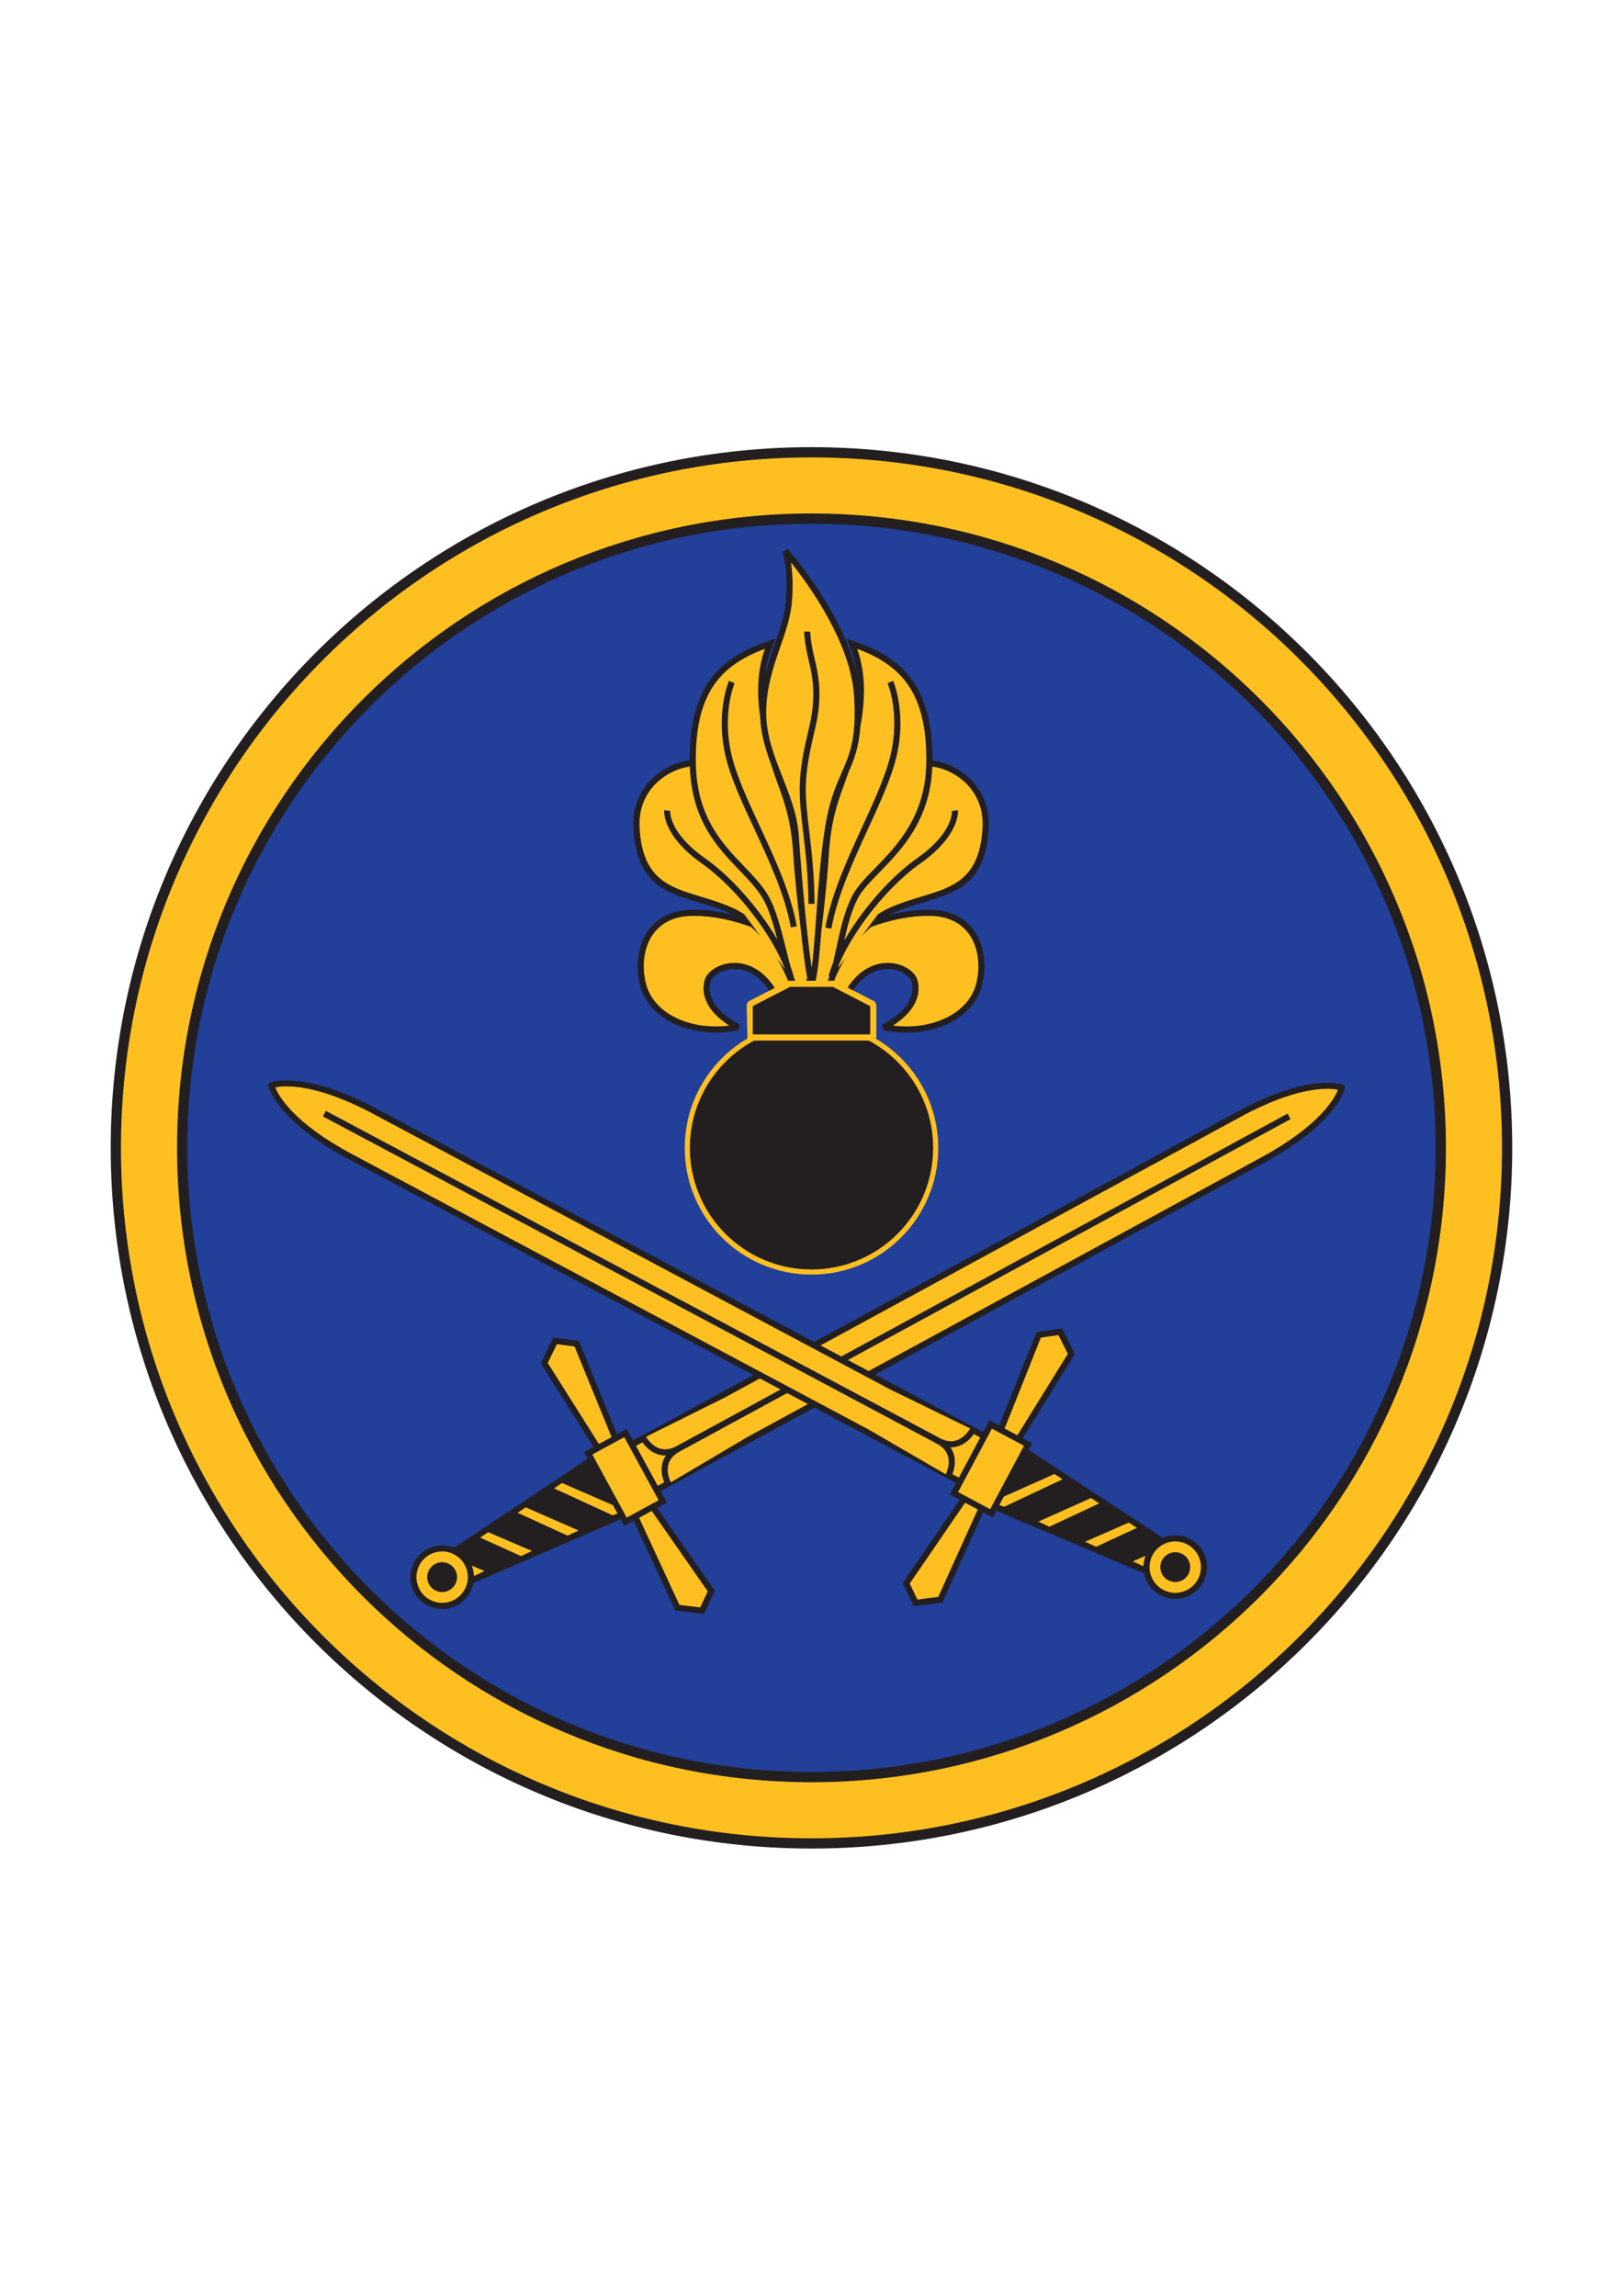 <?xml version="1.0" encoding="UTF-8" standalone="no"?>
<!DOCTYPE svg PUBLIC "-//W3C//DTD SVG 1.1//EN" "http://www.w3.org/Graphics/SVG/1.1/DTD/svg11.dtd">
<svg xmlns="http://www.w3.org/2000/svg" xmlns:xlink="http://www.w3.org/1999/xlink" version="1.1" width="595.22pt" height="842pt" viewBox="0 0 595.22 842">
<g enable-background="new">
<path transform="matrix(1,0,0,-1,297.601,676.127)" d="M 0 0 C 140.908 0 255.118 114.22 255.118 255.118 C 255.118 396.018 140.908 510.236 0 510.236 C -140.89 510.236 -255.118 396.018 -255.118 255.118 C -255.118 114.22 -140.89 0 0 0 " fill="#fec021"/>
<path transform="matrix(1,0,0,-1,297.601,651.799)" d="M 0 0 C 127.467 0 230.798 103.339 230.798 230.799 C 230.798 358.258 127.467 461.587 0 461.587 C -127.459 461.587 -230.79 358.258 -230.79 230.799 C -230.79 103.339 -127.459 0 0 0 Z M 14.25 289.07 L 23.187 284.455 L 23.79 283.319 L 23.79 271.258 L 23.458 270.958 L 23.79 270.734 C 37.386 262.624 46.495 247.774 46.495 230.79 C 46.495 217.955 41.29 206.335 32.876 197.922 C 24.464 189.507 12.839 184.305 0 184.305 C -12.835 184.305 -24.455 189.507 -32.865 197.919 C -41.276 206.331 -46.477 217.952 -46.477 230.79 C -46.477 243.629 -41.276 255.25 -32.865 263.662 C -30.152 266.375 -27.104 268.754 -23.79 270.732 L -23.472 270.963 L -23.79 283.497 L -23.133 284.483 L -14.472 288.955 C -23.392 302.593 -36.849 297.054 -38.133 291.906 C -39.546 286.279 -36.488 280.179 -26.881 275.025 C -43.76 271.742 -58.307 278.773 -61.582 290.037 C -64.864 301.289 -60.867 316.758 -43.76 316.998 C -36.016 317.104 -28.471 315.28 -22.066 312.96 L -22.467 313.5 C -24.627 315.23 -27.032 316.758 -29.698 317.938 C -46.104 325.203 -62.777 322.625 -64.165 348.184 C -64.976 363.307 -52.617 371.303 -43.528 371.867 C -44.001 400.24 -32.274 409.849 -15.151 415.717 C -18.788 407.036 -19.021 398.038 -17.71 389.008 C -17.727 389.467 -17.737 389.927 -17.737 390.391 C -17.737 406.566 -9.534 418.526 -8.362 430.477 C -7.19 442.439 -9.534 449.711 -9.534 449.711 C -9.534 449.711 15.094 421.809 16.732 396.725 C 17.025 392.238 17.024 388.549 16.805 385.402 C 18.715 395.635 18.965 405.879 14.853 415.707 C 31.965 409.841 43.694 400.232 43.22 371.867 C 52.309 371.308 64.677 363.312 63.859 348.184 C 62.471 322.625 45.798 325.203 29.39 317.938 C 26.736 316.763 24.341 315.242 22.188 313.522 L 21.771 312.962 C 28.177 315.281 35.724 317.104 43.469 316.998 C 60.576 316.758 64.574 301.289 61.291 290.037 C 58.008 278.773 43.469 271.742 26.573 275.025 C 36.197 280.179 39.24 286.279 37.834 291.906 C 36.547 297.039 23.174 302.562 14.25 289.07 Z M -69.549 96.095 L -123.901 72.463 L -125.001 71.921 C -125.441 68.71 -127.348 65.742 -130.41 64.075 C -135.53 61.299 -141.929 63.185 -144.713 68.298 C -147.499 73.409 -145.612 79.817 -140.5 82.601 C -137.325 84.334 -133.656 84.262 -130.662 82.74 L -80.584 116.372 L -81.887 118.765 L -78.341 120.695 L -98.002 151.83 L -93.997 160.025 L -86.1 158.953 L -71.897 124.203 L -68.206 126.212 L -65.881 121.944 L -61.625 124.253 L -61.581 124.977 L -36.052 138.177 L -18.942 147.489 L -168.933 227.458 C -195.431 241.586 -198.058 253.673 -198.058 253.673 L -198.025 253.722 C -198.025 253.722 -186.521 258.285 -160.033 244.164 C -143.465 235.326 -59.568 190.594 .964 158.321 C 60.774 190.87 140.473 234.242 156.55 242.984 C 182.907 257.346 194.459 252.884 194.459 252.884 L 194.477 252.84 C 194.477 252.84 191.966 240.715 165.594 226.368 L 20.953 147.664 L 39.191 137.94 L 59.262 127.825 L 59.149 127.299 L 63.414 125.025 L 65.704 129.322 L 69.432 127.336 L 83.324 162.203 L 91.221 163.342 L 95.293 155.18 L 75.907 123.885 L 79.46 121.991 L 78.175 119.582 L 128.769 86.49 C 131.706 87.924 135.269 87.977 138.373 86.326 C 143.51 83.583 145.453 77.19 142.72 72.062 C 139.977 66.918 133.585 64.964 128.449 67.715 C 125.351 69.362 123.416 72.335 122.964 75.563 L 67.309 99.207 L 66.003 96.758 L 62.45 98.652 L 47.253 65.064 L 38.2 63.892 L 34.742 71.082 L 55.986 102.098 L 52.256 104.087 L 54.514 108.325 L 50.581 110.422 L 49.506 110.371 L 29.859 121.471 L 1.047 136.832 L -25.967 122.132 L -51.882 107.329 L -52.836 107.51 L -56.828 105.32 L -54.533 101.104 L -58.241 99.087 L -36.737 68.239 L -40.128 61.034 L -49.189 62.121 L -64.675 95.587 L -68.222 93.657 L -69.549 96.095 " fill="#223f99"/>
<path transform="matrix(1,0,0,-1,297.601,674.25)" d="M 0 0 C 69.934 0 133.244 28.344 179.07 74.17 C 224.898 119.997 253.241 183.309 253.241 253.241 C 253.241 323.174 224.898 386.485 179.071 432.312 C 133.245 478.138 69.934 506.482 0 506.482 C -69.928 506.482 -133.24 478.136 -179.068 432.308 C -224.895 386.481 -253.241 323.171 -253.241 253.241 C -253.241 183.311 -224.895 120.001 -179.068 74.174 C -133.239 28.346 -69.928 0 0 0 Z M 181.724 71.516 C 135.219 25.01 70.97 -3.754 0 -3.754 C -70.964 -3.754 -135.214 25.012 -181.722 71.52 C -228.229 118.026 -256.995 182.275 -256.995 253.241 C -256.995 324.208 -228.229 388.456 -181.723 434.962 C -135.215 481.47 -70.964 510.236 0 510.236 C 70.971 510.236 135.219 481.472 181.725 434.967 C 228.231 388.46 256.995 324.21 256.995 253.241 C 256.995 182.273 228.231 118.022 181.724 71.516 Z M 0 24.328 C 63.214 24.328 120.444 49.952 161.87 91.379 C 203.297 132.806 228.921 190.037 228.921 253.251 C 228.921 316.462 203.298 373.69 161.871 415.115 C 120.445 456.54 63.215 482.162 0 482.162 C -63.211 482.162 -120.44 456.539 -161.865 415.114 C -203.29 373.69 -228.913 316.462 -228.913 253.251 C -228.913 190.038 -203.29 132.807 -161.864 91.379 C -120.439 49.953 -63.211 24.328 0 24.328 Z M 164.524 88.724 C 122.419 46.619 64.251 20.574 0 20.574 C -64.247 20.574 -122.414 46.619 -164.518 88.725 C -206.624 130.832 -232.667 189.002 -232.667 253.251 C -232.667 317.498 -206.624 375.665 -164.519 417.769 C -122.415 459.873 -64.248 485.916 0 485.916 C 64.251 485.916 122.42 459.873 164.525 417.77 C 206.632 375.665 232.675 317.498 232.675 253.251 C 232.675 189.001 206.631 130.831 164.524 88.724 Z M 0 208.633 C 12.321 208.633 23.476 213.626 31.55 221.698 L 31.554 221.698 C 39.625 229.767 44.618 240.919 44.618 253.241 C 44.618 270.28 35.065 285.081 21.025 292.595 L -21.026 292.595 C -24.91 290.515 -28.45 287.878 -31.538 284.789 L -31.538 284.786 C -39.608 276.714 -44.6 265.561 -44.6 253.241 C -44.6 240.921 -39.608 229.769 -31.538 221.698 C -23.467 213.625 -12.317 208.633 0 208.633 Z M 53.729 377.061 C 53.731 377.035 54.724 367.973 39.886 357.525 C 33.016 352.678 26.14 345.522 20.517 338.035 C 15.996 332.016 12.294 325.8 10.064 320.416 C 9.972 320.027 9.879 319.643 9.785 319.266 L 12.46 322.869 C 10.837 320.18 9.637 317.696 8.822 315.82 C 8.674 315.358 8.522 314.912 8.364 314.485 L 8.128 314.544 L 5.948 314.544 C 5.997 314.611 6.038 314.685 6.069 314.766 L 6.074 314.77 C 6.251 315.217 6.422 315.694 6.588 316.197 L 6.271 316.28 C 6.668 317.784 7.222 319.392 7.912 321.077 C 8.28 322.646 8.639 324.322 9.01 326.052 C 10.43 332.681 12.018 340.094 15.032 345.833 C 16.755 349.11 19.806 352.24 23.29 355.814 C 31.339 364.071 41.779 374.78 42.099 394.334 C 42.332 408.243 39.601 417.516 34.735 424.002 C 30.337 429.865 24.138 433.506 16.779 436.273 C 18.836 430.399 19.463 424.399 19.198 418.359 C 19.043 414.828 18.583 411.288 17.928 407.754 C 17.398 400.116 15.596 395.625 13.518 390.857 C 13.015 389.395 12.509 387.999 12.01 386.622 C 9.491 379.678 7.135 373.183 6.357 360.719 C 5.811 351.93 4.632 341.009 3.53 331.86 C 2.957 324.33 2.369 318.009 1.509 314.533 L -1.997 314.544 L -1.55 315.446 C -2.416 320.128 -3.242 326.794 -3.989 333.89 C -5.071 342.67 -6.161 352.65 -6.665 360.715 C -7.448 373.172 -9.801 379.669 -12.313 386.605 C -13.128 388.856 -13.959 391.153 -14.763 393.717 C -16.858 399.371 -18.597 405.146 -18.834 411.393 C -19.169 413.717 -19.402 416.042 -19.504 418.363 C -19.769 424.405 -19.14 430.406 -17.078 436.285 C -24.44 433.518 -30.641 429.876 -35.042 424.009 C -39.909 417.521 -42.64 408.246 -42.408 394.334 C -42.084 374.613 -32.793 364.925 -24.8 356.591 C -21.442 353.09 -18.305 349.819 -16.076 346.122 C -13.077 341.16 -11.141 333.4 -9.362 326.266 C -8.782 323.944 -8.22 321.689 -7.646 319.632 C -7.213 318.469 -6.852 317.348 -6.57 316.28 L -6.623 316.266 C -6.419 315.658 -6.211 315.082 -5.999 314.544 L -8.128 314.544 L -8.551 314.439 C -9.332 316.38 -10.726 319.497 -12.814 322.945 L -9.748 318.814 L -9.791 318.968 C -11.926 324.668 -15.884 331.47 -20.818 338.037 C -26.442 345.524 -33.32 352.678 -40.192 357.525 C -55.023 367.974 -54.022 377.035 -54.02 377.061 L -51.787 376.858 C -51.789 376.836 -52.66 369.056 -38.9 359.361 C -31.836 354.381 -24.783 347.046 -19.025 339.382 C -16.604 336.16 -14.41 332.875 -12.537 329.676 C -14.019 335.43 -15.699 341.154 -18.001 344.961 C -20.108 348.457 -23.155 351.635 -26.417 355.035 C -34.528 363.492 -43.929 373.297 -44.616 393.087 C -47.97 392.649 -51.679 391.196 -54.894 388.744 C -58.517 385.98 -61.498 381.949 -62.61 376.676 C -62.997 374.835 -63.16 372.84 -63.045 370.693 C -62.023 351.868 -52.296 348.929 -40.664 345.415 C -36.988 344.304 -33.128 343.138 -29.245 341.418 C -27.633 340.704 -26.114 339.868 -24.685 338.94 L -18.72 330.903 C -19.791 332.072 -20.947 333.206 -22.192 334.274 C -28.538 336.595 -36.041 338.434 -43.747 338.329 C -45.945 338.298 -47.913 338.004 -49.664 337.493 C -53.926 336.25 -56.906 333.698 -58.806 330.513 C -60.73 327.285 -61.563 323.394 -61.51 319.532 C -61.478 317.228 -61.128 314.935 -60.505 312.8 C -58.934 307.398 -54.577 303.013 -48.554 300.408 C -43.404 298.18 -37.046 297.255 -30.158 298.094 C -33.447 300.2 -35.8 302.443 -37.33 304.739 C -39.514 308.016 -40.037 311.388 -39.223 314.629 C -38.858 316.083 -37.748 317.528 -36.135 318.672 C -34.353 319.936 -31.921 320.869 -29.2 321.051 C -26.493 321.233 -23.49 320.676 -20.549 318.968 C -18.067 317.526 -15.632 315.262 -13.469 311.924 L -15.471 310.89 C -17.393 313.802 -19.521 315.774 -21.675 317.026 C -24.191 318.487 -26.75 318.964 -29.051 318.81 C -31.338 318.658 -33.365 317.886 -34.834 316.843 C -36.016 316.005 -36.811 315.02 -37.043 314.089 L -37.043 314.085 C -37.704 311.451 -37.265 308.689 -35.458 305.978 C -33.732 303.388 -30.77 300.836 -26.349 298.465 L -26.67 296.373 C -35.182 294.718 -43.139 295.625 -49.442 298.351 C -56.077 301.222 -60.895 306.112 -62.658 312.176 C -63.335 314.497 -63.715 316.994 -63.751 319.506 C -63.81 323.756 -62.879 328.061 -60.73 331.664 C -58.556 335.309 -55.152 338.228 -50.288 339.647 C -48.352 340.212 -46.185 340.536 -43.773 340.57 C -38.591 340.646 -33.443 339.898 -28.737 338.689 C -29.2 338.924 -29.671 339.149 -30.151 339.361 C -33.896 341.02 -37.696 342.168 -41.315 343.261 C -53.766 347.024 -64.178 350.17 -65.286 370.578 C -65.411 372.925 -65.233 375.111 -64.807 377.133 C -63.571 382.995 -60.268 387.468 -56.256 390.528 C -52.646 393.281 -48.447 394.892 -44.66 395.342 C -44.747 409.229 -41.868 418.645 -36.835 425.354 C -31.659 432.254 -24.268 436.231 -15.512 439.232 L -13.149 440.041 L -14.114 437.738 C -15.609 434.169 -16.514 430.542 -16.964 426.878 C -15.972 430.738 -14.715 434.374 -13.505 437.875 C -11.678 443.159 -9.959 448.132 -9.478 453.034 C -8.328 464.767 -10.595 471.799 -10.602 471.819 L -8.69 472.901 C -8.627 472.828 11.166 450.405 16.582 427.469 C 16.111 430.929 15.227 434.355 13.816 437.728 L 12.851 440.033 L 15.218 439.222 C 23.965 436.223 31.352 432.248 36.529 425.347 C 41.561 418.639 44.44 409.225 44.352 395.343 C 48.141 394.895 52.344 393.283 55.956 390.527 C 59.966 387.468 63.267 382.998 64.502 377.141 C 64.928 375.117 65.106 372.928 64.98 370.578 C 63.872 350.17 53.459 347.024 41.007 343.261 C 37.388 342.168 33.589 341.02 29.843 339.361 C 29.304 339.123 28.776 338.869 28.259 338.602 C 33.049 339.842 38.217 340.642 43.483 340.57 C 45.895 340.536 48.062 340.211 49.997 339.647 C 54.861 338.228 58.266 335.309 60.44 331.664 C 62.589 328.06 63.52 323.756 63.46 319.506 C 63.425 316.994 63.045 314.497 62.368 312.176 C 60.6 306.111 55.781 301.22 49.143 298.35 C 42.839 295.624 34.882 294.718 26.362 296.373 L 26.045 298.465 C 30.467 300.832 33.43 303.384 35.159 305.976 C 36.965 308.685 37.403 311.448 36.744 314.085 C 36.51 315.018 35.715 316.004 34.535 316.842 C 33.064 317.886 31.037 318.658 28.747 318.811 C 26.446 318.964 23.885 318.485 21.366 317.019 C 19.244 315.784 17.149 313.848 15.25 311.005 L 13.247 312.039 C 15.389 315.308 17.792 317.535 20.241 318.961 C 23.183 320.674 26.187 321.232 28.897 321.052 C 31.619 320.871 34.053 319.936 35.836 318.671 C 37.45 317.525 38.56 316.081 38.924 314.629 C 39.734 311.386 39.212 308.01 37.022 304.728 C 35.495 302.438 33.143 300.198 29.851 298.094 C 36.745 297.255 43.104 298.18 48.255 300.407 C 54.281 303.012 58.64 307.397 60.214 312.8 C 60.837 314.935 61.187 317.228 61.219 319.532 C 61.273 323.394 60.44 327.285 58.515 330.513 C 56.616 333.698 53.635 336.25 49.373 337.493 C 47.622 338.004 45.655 338.298 43.456 338.329 C 35.74 338.434 28.225 336.592 21.875 334.267 C 20.658 333.222 19.526 332.115 18.476 330.974 L 24.401 338.955 C 25.823 339.877 27.334 340.708 28.937 341.418 C 32.821 343.138 36.681 344.304 40.357 345.415 C 51.989 348.929 61.716 351.868 62.739 370.693 C 62.855 372.843 62.693 374.842 62.304 376.684 C 61.193 381.953 58.215 385.981 54.594 388.743 C 51.376 391.199 47.663 392.652 44.307 393.089 C 43.575 373.411 33.051 362.612 24.899 354.249 C 21.53 350.794 18.58 347.767 17.018 344.791 L 17.018 344.787 C 14.687 340.348 13.224 334.722 12.012 329.288 C 13.933 332.607 16.206 336.028 18.723 339.379 C 24.481 347.045 31.533 354.38 38.594 359.361 C 52.362 369.056 51.498 376.836 51.496 376.858 L 53.729 377.061 Z M -10.637 389.251 C -7.925 382.344 -5.219 375.451 -4.656 367.902 L -4.656 367.893 C -4.649 367.789 -2.461 335.842 .082 319.274 C .714 323.995 1.211 330.833 1.756 338.35 C 2.661 350.822 3.7 365.142 5.783 375.085 C 7.28 382.208 9.255 386.718 11.07 390.861 C 14.075 397.719 16.627 403.545 15.612 419.106 C 14.341 438.567 -1.017 459.788 -7.508 467.953 C -7.002 464.552 -6.604 459.368 -7.246 452.823 C -7.752 447.66 -9.514 442.562 -11.387 437.146 C -13.897 429.883 -16.612 422.031 -16.612 412.842 C -16.612 404.472 -13.62 396.852 -10.637 389.251 Z M -28.19 423.661 C -28.206 423.625 -33.657 411.132 -28.393 393.946 C -26.212 386.85 -22.618 379.117 -18.878 371.07 C -13.406 359.294 -7.623 346.852 -5.372 334.487 L -7.578 334.092 C -9.773 346.15 -15.499 358.47 -20.918 370.13 C -24.686 378.238 -28.308 386.031 -30.537 393.287 L -30.537 393.292 C -36.042 411.263 -30.272 424.493 -30.256 424.532 L -28.19 423.661 Z M 29.957 424.532 C 29.973 424.493 35.736 411.263 30.231 393.292 L 30.231 393.287 C 28.02 386.08 24.418 378.242 20.667 370.076 C 15.235 358.253 9.482 345.732 7.288 333.624 L 5.082 334.02 C 7.328 346.414 13.14 359.063 18.628 371.008 C 22.346 379.1 25.914 386.867 28.086 393.947 C 33.35 411.132 27.907 423.625 27.892 423.661 L 29.957 424.532 Z M 7.861 312.293 L -7.861 312.293 L -21.54 305.231 L -21.54 294.845 L 21.54 294.845 L 21.54 305.231 L 7.861 312.293 Z M -.435 442.584 C -.435 442.576 -.505 439.461 1.108 432.805 L 1.108 432.801 C 1.938 429.347 2.493 426.483 2.752 423.575 C 3.012 420.657 2.972 417.72 2.612 414.136 C 2.338 411.369 1.617 408.241 .818 404.765 C -.453 399.245 -1.93 392.83 -2.072 385.857 C -2.18 380.683 -1.551 375.432 -.822 369.348 C .043 362.128 1.047 353.742 1.138 342.743 L -1.103 342.725 C -1.192 353.536 -2.193 361.892 -3.055 369.084 C -3.79 375.225 -4.425 380.525 -4.313 385.901 C -4.166 393.124 -2.664 399.65 -1.371 405.266 C -.586 408.676 .121 411.746 .38 414.356 C .727 417.805 .766 420.613 .52 423.382 C .272 426.16 -.265 428.926 -1.072 432.278 C -2.754 439.219 -2.676 442.636 -2.676 442.646 L -.435 442.584 Z M -140.251 93.17 L -140.259 93.184 C -140.981 94.512 -141.096 96.003 -140.7 97.34 C -140.305 98.671 -139.404 99.855 -138.096 100.578 L -138.051 100.604 C -136.727 101.32 -135.24 101.435 -133.904 101.042 C -132.566 100.648 -131.377 99.743 -130.654 98.422 L -130.642 98.404 C -129.927 97.077 -129.813 95.584 -130.21 94.244 C -130.606 92.905 -131.512 91.717 -132.837 90.996 L -132.855 90.986 C -134.176 90.268 -135.662 90.152 -136.998 90.546 C -138.336 90.941 -139.524 91.844 -140.247 93.161 L -140.251 93.17 Z M 138.23 96.892 C 137.519 95.562 136.338 94.646 135.003 94.241 C 133.672 93.839 132.182 93.942 130.849 94.65 C 130.838 94.652 130.826 94.66 130.816 94.665 C 129.496 95.376 128.584 96.553 128.177 97.883 C 127.771 99.213 127.869 100.697 128.568 102.017 L 128.578 102.04 L 128.583 102.04 L 128.587 102.048 C 129.298 103.376 130.48 104.293 131.815 104.701 C 133.149 105.109 134.638 105.008 135.965 104.3 L 136.009 104.279 C 137.326 103.572 138.235 102.396 138.642 101.065 C 139.047 99.737 138.949 98.254 138.252 96.931 L 138.23 96.892 Z M -143.729 91.286 C -142.486 89.003 -140.434 87.439 -138.122 86.756 C -135.811 86.074 -133.236 86.273 -130.946 87.515 L -130.944 87.511 C -128.661 88.755 -127.096 90.81 -126.413 93.125 C -125.73 95.441 -125.928 98.017 -127.171 100.303 L -127.177 100.311 C -128.42 102.59 -130.472 104.152 -132.784 104.834 C -135.099 105.516 -137.674 105.317 -139.96 104.07 C -139.965 104.066 -139.965 104.064 -139.972 104.064 C -142.25 102.82 -143.811 100.769 -144.492 98.457 C -145.173 96.144 -144.973 93.572 -143.731 91.29 L -143.729 91.286 Z M -119.913 98.036 L -124.568 100.011 C -124.087 98.77 -123.832 97.486 -123.788 96.208 L -119.913 98.036 Z M -102.507 105.395 L -118.547 112.277 L -121.495 110.298 L -106.514 103.506 L -102.507 105.395 Z M -85.412 112.91 L -104.803 121.392 L -107.758 119.409 L -89.433 111.012 L -85.412 112.91 Z M -72.812 122.198 L -91.478 130.318 L -94.39 128.36 L -72.894 118.455 L -71.144 119.132 L -72.812 122.198 Z M 89.135 133.625 L 70.535 125.326 L 68.898 122.256 L 70.659 121.589 L 92.071 131.682 L 89.135 133.625 Z M 102.536 124.807 L 83.22 116.152 L 87.271 114.287 L 105.507 122.846 L 102.536 124.807 Z M 122.488 103.596 L 117.861 101.583 L 121.743 99.791 C 121.776 101.068 122.02 102.354 122.488 103.596 Z M 116.374 115.809 L 100.379 108.786 L 104.401 106.93 L 119.335 113.861 L 116.374 115.809 Z M 79.648 142.413 L 128.884 110.223 C 129.253 110.378 129.629 110.514 130.011 110.63 C 132.871 111.499 136.061 111.281 138.9 109.771 L 138.9 109.766 C 141.741 108.249 143.699 105.723 144.569 102.867 C 145.44 100.011 145.221 96.824 143.709 93.986 L 143.699 93.969 C 142.181 91.133 139.658 89.176 136.807 88.307 C 133.959 87.439 130.779 87.656 127.944 89.166 L 127.921 89.173 C 125.077 90.685 123.118 93.213 122.248 96.074 C 122.136 96.443 122.042 96.818 121.966 97.197 C 103.901 104.845 85.836 112.494 67.772 120.145 L 66.465 117.693 L 62.98 119.551 L 48.019 86.485 L 37.541 85.128 L 33.45 93.634 L 54.352 124.151 L 50.74 126.077 L 52.999 130.315 L 1.066 158.003 L -55.308 127.322 L -53.012 123.107 L -56.603 121.153 L -35.444 90.802 L -39.457 82.272 L -49.944 83.531 L -65.192 116.481 L -68.67 114.588 L -69.998 117.027 L -123.986 93.624 C -124.059 93.242 -124.15 92.864 -124.26 92.492 C -125.105 89.626 -127.045 87.082 -129.874 85.542 L -129.874 85.537 C -132.704 84.003 -135.891 83.758 -138.755 84.603 C -141.618 85.448 -144.157 87.385 -145.698 90.213 L -145.7 90.218 C -147.239 93.045 -147.487 96.229 -146.645 99.09 C -145.802 101.952 -143.867 104.494 -141.04 106.035 L -141.028 106.043 C -138.196 107.583 -135.012 107.83 -132.151 106.987 C -131.767 106.873 -131.388 106.74 -131.016 106.587 L -82.06 139.189 L -83.407 141.665 L -79.928 143.559 L -99.284 174.211 L -94.647 183.697 L -85.309 182.429 L -71.334 148.236 L -67.757 150.184 L -65.433 145.915 L -63.237 147.111 L -63.238 147.113 L -21.307 169.931 L -169.461 248.92 C -196.414 263.292 -199.144 275.833 -199.152 275.869 L -199.264 276.347 L -198.758 277.096 L -198.42 277.224 C -198.386 277.237 -186.448 281.967 -159.506 267.604 C -142.966 258.781 -59.53 214.296 .955 182.047 C 59.382 213.843 139.626 257.513 156.03 266.444 C 182.856 281.044 194.837 276.418 194.871 276.405 L 195.281 276.255 L 195.297 276.224 L 195.308 276.22 L 195.341 276.14 L 195.482 275.869 L 195.508 275.82 L 195.48 275.806 L 195.65 275.395 L 195.571 275.046 C 195.563 275.009 192.952 262.426 166.13 247.835 L 23.329 170.118 L 62.952 148.993 L 65.242 153.289 L 68.854 151.364 L 82.524 185.674 L 91.865 187.02 L 96.577 177.576 L 77.489 146.762 L 80.976 144.904 L 79.648 142.413 Z M 56.345 123.088 L 36.034 93.432 L 38.858 87.559 L 46.486 88.546 L 60.994 120.609 L 56.345 123.088 Z M -1.302 159.266 L -8.902 163.318 C -30.957 151.315 -46.497 142.859 -48.433 141.806 L -48.498 141.768 C -51.752 139.969 -52.678 137.493 -52.713 135.327 C -52.747 133.095 -51.889 131.176 -51.565 130.577 L -23.541 147.163 L -1.302 159.266 Z M -11.331 164.612 L -18.936 168.667 L -31.613 161.768 L -31.665 161.742 L -31.669 161.74 L -60.668 147.287 C -60.243 146.525 -58.488 143.863 -55.587 142.959 C -53.959 142.452 -51.938 142.514 -49.532 143.823 L -11.331 164.612 Z M 3.327 180.783 L 10.932 176.728 L 174.608 265.804 L 175.68 263.835 L 175.679 263.834 L 175.705 263.785 L 13.361 175.433 L 20.96 171.381 L 165.058 249.804 C 186.54 261.49 191.865 271.458 193.063 274.548 C 189.809 275.217 178.544 276.143 157.086 264.451 C 141.151 255.785 62.918 213.212 3.327 180.783 Z M 61.898 147.015 L 59.537 148.274 C 58.561 146.885 56.642 144.72 53.837 143.82 C 52.957 143.537 51.996 143.377 50.958 143.399 C 51.558 142.547 51.962 141.657 52.218 140.767 C 53.033 137.939 52.301 135.138 51.689 133.553 L 54.052 132.293 L 61.898 147.015 Z M 58.188 150.327 L 28.805 164.659 C -29.651 195.825 -141.153 255.274 -160.561 265.627 C -182.156 277.139 -193.408 276.095 -196.636 275.397 C -195.411 272.325 -189.998 262.41 -168.406 250.898 L 20.908 149.964 L 49.232 133.527 C 49.637 134.304 50.897 137.23 50.056 140.152 C 49.585 141.789 48.42 143.443 46.001 144.733 L -179.185 264.786 L -178.131 266.764 L -178.099 266.823 C -177.475 266.49 39.518 150.8 47.089 146.77 C 49.508 145.481 51.53 145.435 53.152 145.955 C 56.04 146.882 57.768 149.556 58.188 150.327 Z M 75.507 147.819 L 94.009 177.687 L 90.577 184.565 L 84.124 183.635 L 70.844 150.304 L 75.507 147.819 Z M 53.771 127 L 65.542 120.725 L 77.944 143.98 L 66.166 150.257 L 53.771 127 Z M 141.722 95.023 L 141.731 95.041 C 142.953 97.332 143.128 99.908 142.425 102.217 C 141.722 104.522 140.141 106.562 137.848 107.787 L 137.846 107.784 C 135.546 109.007 132.968 109.187 130.661 108.485 C 128.362 107.786 126.328 106.214 125.102 103.932 L 125.095 103.91 C 123.871 101.608 123.691 99.03 124.392 96.724 C 125.093 94.42 126.676 92.383 128.975 91.16 L 128.973 91.156 L 128.993 91.146 C 131.283 89.925 133.853 89.749 136.157 90.452 C 138.459 91.153 140.496 92.734 141.722 95.023 Z M -67.773 117.629 L -56.054 124.004 L -68.654 147.143 L -80.366 140.767 L -67.773 117.629 Z M -63.215 117.556 L -48.433 85.614 L -40.797 84.697 L -38.03 90.579 L -58.59 120.072 L -63.215 117.556 Z M -73.313 147.159 L -86.891 180.38 L -93.347 181.256 L -96.72 174.353 L -77.953 144.634 L -73.313 147.159 Z M -53.392 140.418 C -54.423 140.39 -55.378 140.542 -56.254 140.815 L -56.349 140.845 C -56.726 140.963 -57.107 141.11 -57.488 141.291 L -57.492 141.295 C -57.711 141.4 -57.925 141.516 -58.135 141.642 C -59.953 142.686 -61.254 144.182 -62.003 145.23 L -64.361 143.947 L -56.38 129.291 L -54.024 130.573 C -54.471 131.697 -54.984 133.437 -54.954 135.362 C -54.928 137.004 -54.524 138.774 -53.392 140.418 " fill="#231f20"/>
</g>
</svg>

